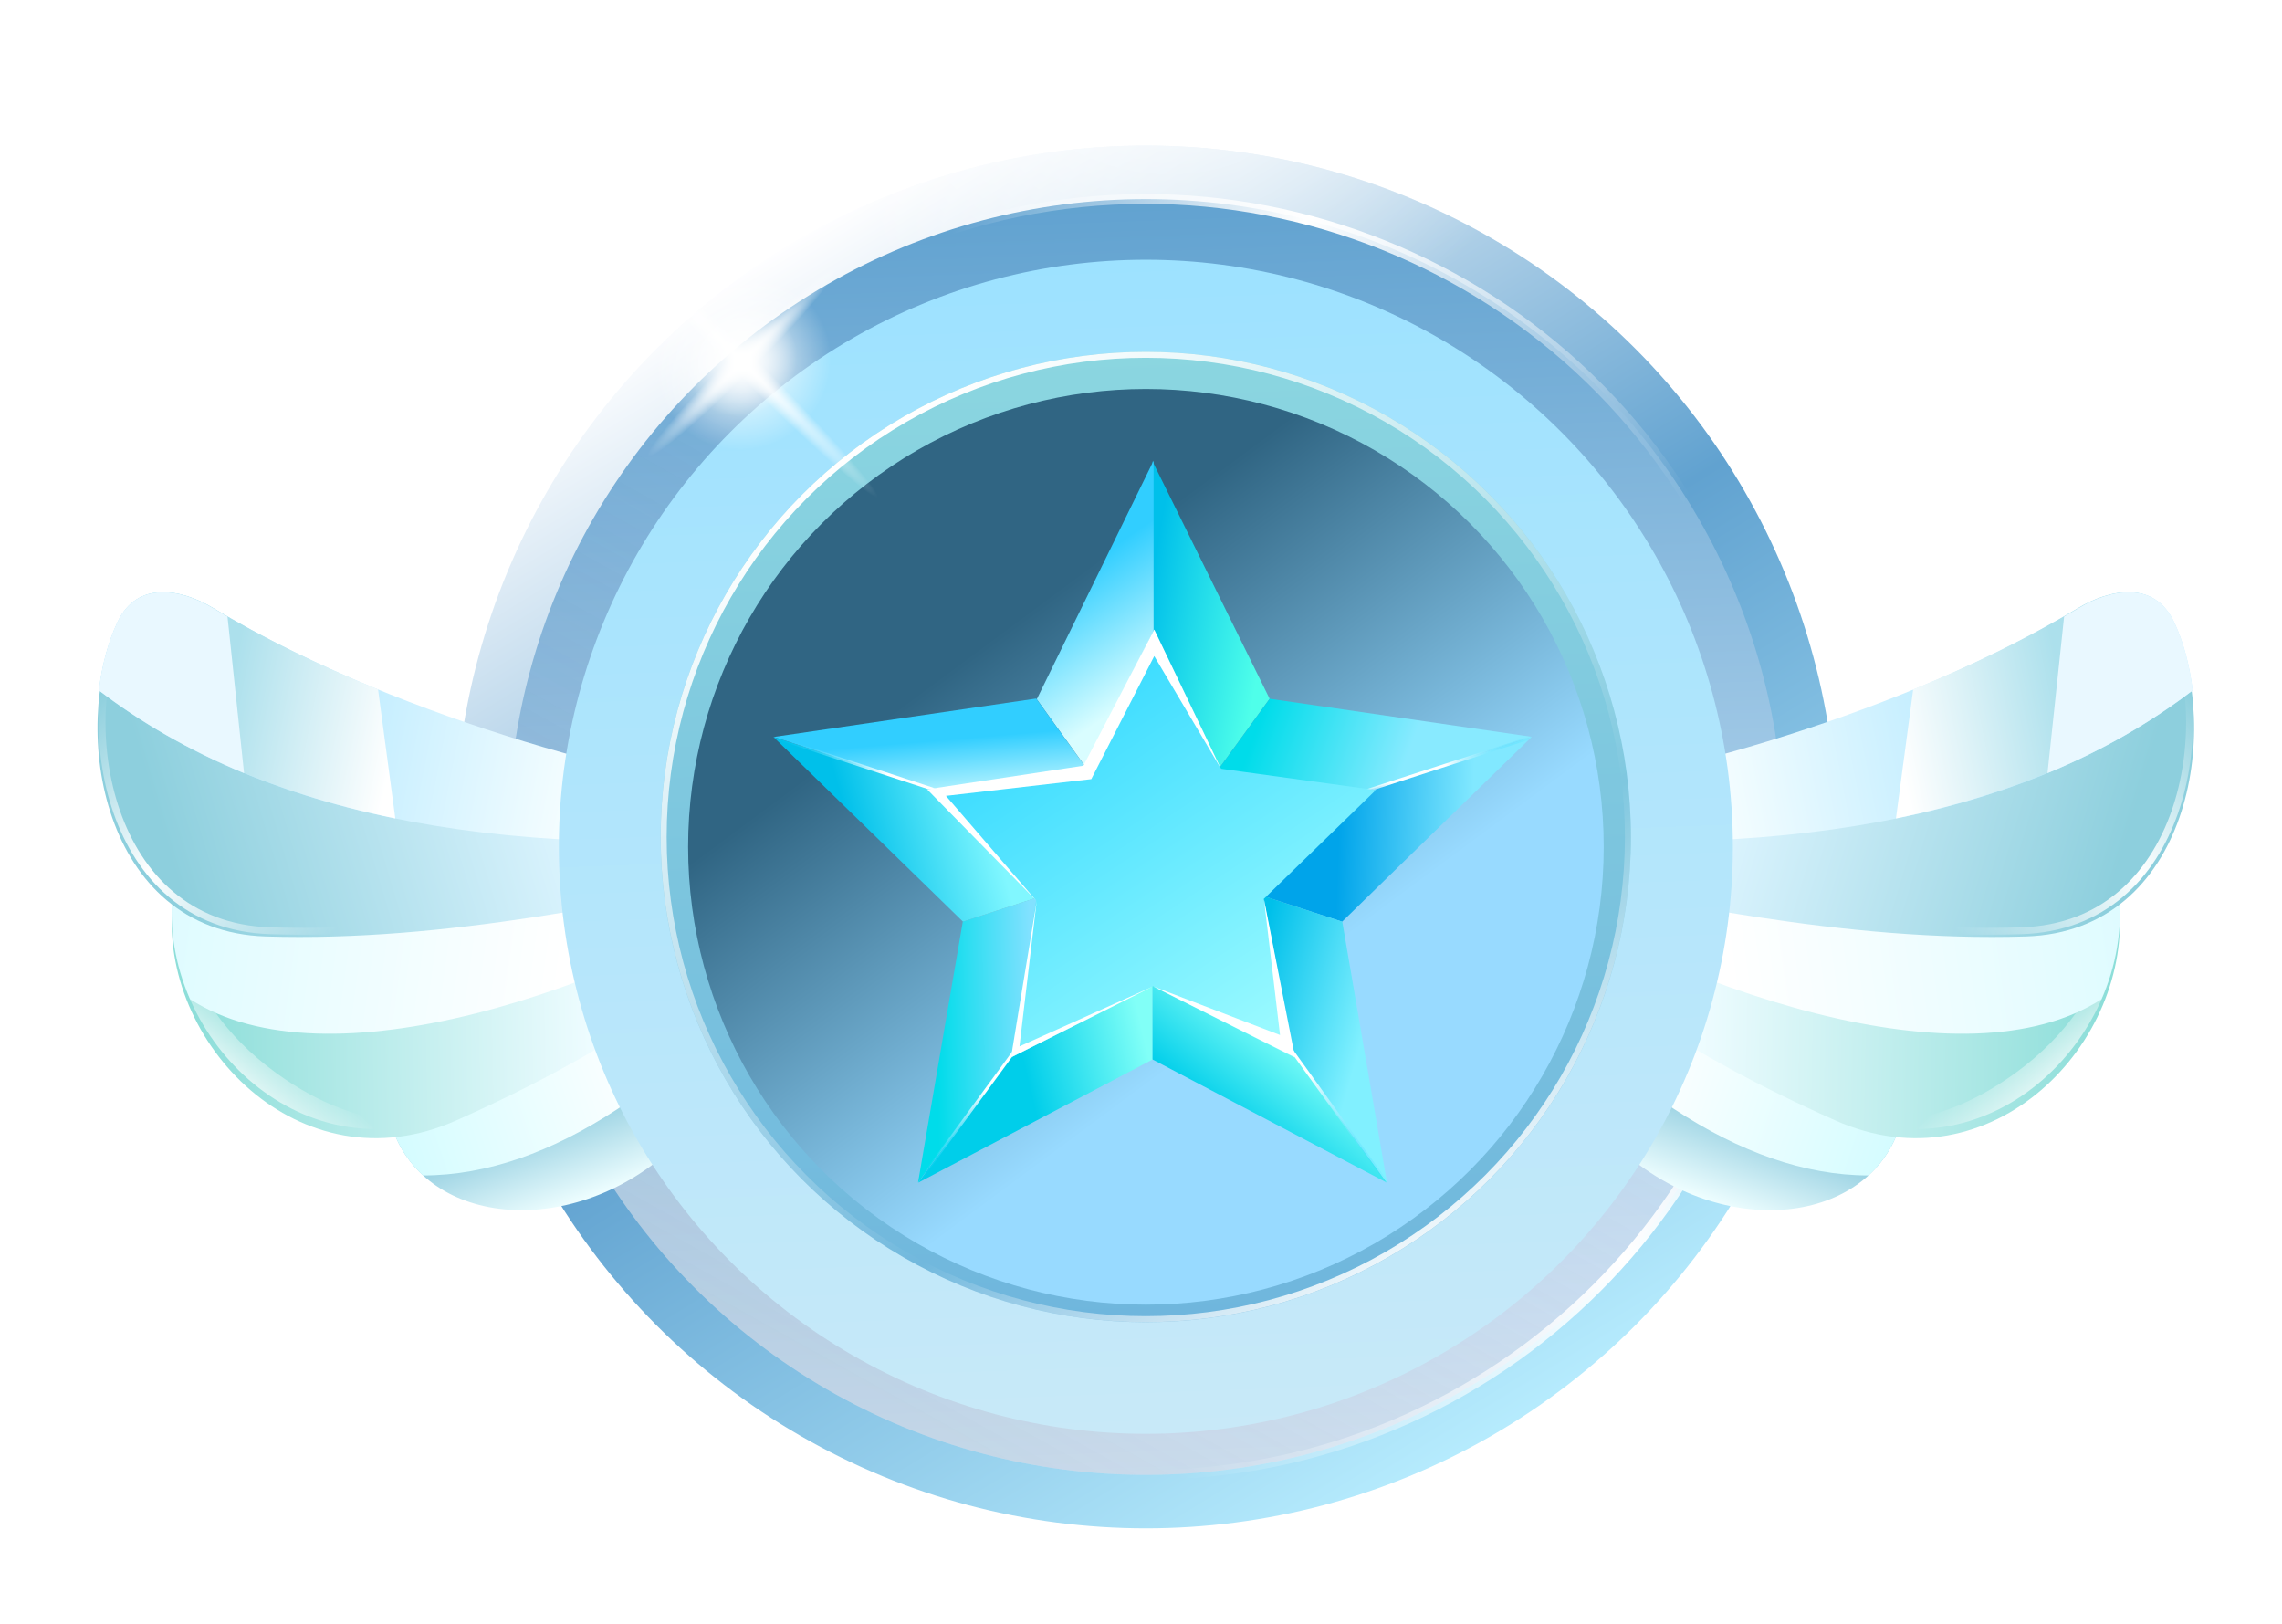 <svg width="52" height="37" viewBox="0 0 52 37" fill="none" xmlns="http://www.w3.org/2000/svg">
<g filter="url(#filter0_d_18_432)">
<circle cx="26.112" cy="19.071" r="15.753" fill="url(#paint0_linear_18_432)"/>
<circle cx="26.112" cy="19.071" r="15.753" fill="url(#paint1_radial_18_432)"/>
<circle cx="26.112" cy="19.071" r="14.534" fill="url(#paint2_linear_18_432)"/>
<circle cx="26.112" cy="19.071" r="14.534" fill="url(#paint3_linear_18_432)" fill-opacity="0.2"/>
<g filter="url(#filter1_f_18_432)">
<path d="M40.643 19.071C40.643 27.097 34.136 33.604 26.109 33.604" stroke="url(#paint4_linear_18_432)" stroke-width="0.224"/>
</g>
<g filter="url(#filter2_f_18_432)">
<path d="M20.407 5.703C27.79 2.553 36.328 5.985 39.477 13.368" stroke="url(#paint5_linear_18_432)" stroke-width="0.224"/>
</g>
<path d="M42.493 24.38C39.349 24.069 35.385 20.876 33.051 19.188C32.721 19.377 32.066 20.075 32.251 20.352C32.982 21.45 34.61 24.433 37.267 26.477C39.695 28.344 42.954 27.749 43.384 25.283C43.402 24.78 42.995 24.429 42.493 24.38Z" fill="url(#paint6_linear_18_432)"/>
<path fill-rule="evenodd" clip-rule="evenodd" d="M42.578 26.783C39.662 26.78 36.645 24.651 33.688 21.085C33.8 20.674 33.928 20.291 34.068 19.935C36.431 21.677 39.77 24.11 42.494 24.38C42.996 24.43 43.404 24.78 43.386 25.283C43.277 25.906 42.988 26.409 42.578 26.783Z" fill="url(#paint7_linear_18_432)"/>
<g filter="url(#filter3_d_18_432)">
<path d="M46.872 19.578C42.896 20.387 37.597 20.152 34.136 18.96C33.797 19.316 33.183 20.122 33.535 20.352C36.735 22.446 38.229 23.724 41.821 25.32C45.382 26.903 48.615 23.549 48.284 20.352C48.131 19.726 47.507 19.449 46.872 19.578Z" fill="url(#paint8_linear_18_432)"/>
</g>
<g filter="url(#filter4_f_18_432)">
<path d="M48.288 20.352C48.616 23.519 45.447 26.84 41.926 25.364C41.86 25.338 41.825 25.32 41.825 25.32C41.859 25.335 41.892 25.35 41.926 25.364C42.322 25.517 43.857 25.946 45.924 24.449C48.336 22.702 48.288 20.352 48.288 20.352Z" fill="url(#paint9_radial_18_432)"/>
</g>
<path fill-rule="evenodd" clip-rule="evenodd" d="M47.885 22.768C48.218 22.011 48.37 21.176 48.284 20.352C48.131 19.726 47.507 19.449 46.872 19.578C42.896 20.387 37.598 20.152 34.136 18.96C33.976 19.128 33.754 19.398 33.602 19.659C38.39 22.666 44.785 24.768 47.885 22.768Z" fill="url(#paint10_linear_18_432)"/>
<g filter="url(#filter5_d_18_432)">
<path d="M47.353 13.856C43.444 16.207 37.898 17.793 34.272 18.185C34.103 18.654 33.863 19.63 34.272 19.712C37.902 20.438 42.069 21.362 46.168 21.233C49.902 21.115 50.628 16.493 49.529 14.17C49.081 13.222 48.076 13.421 47.353 13.856Z" fill="url(#paint11_linear_18_432)"/>
</g>
<g filter="url(#filter6_f_18_432)">
<path d="M49.425 14.144C50.524 16.467 49.799 21.089 46.064 21.207C44.521 21.255 42.968 21.155 41.438 20.971" stroke="url(#paint12_linear_18_432)" stroke-width="0.156"/>
</g>
<path fill-rule="evenodd" clip-rule="evenodd" d="M49.964 15.731C49.896 15.157 49.752 14.621 49.539 14.17C49.09 13.222 48.086 13.421 47.363 13.856C43.454 16.207 37.908 17.793 34.282 18.185C34.202 18.408 34.105 18.746 34.07 19.047C42.045 19.659 46.836 18.116 49.964 15.731Z" fill="url(#paint13_linear_18_432)"/>
<path fill-rule="evenodd" clip-rule="evenodd" d="M43.203 18.649C46.095 18.058 48.265 17.017 49.951 15.731C49.883 15.157 49.739 14.621 49.526 14.17C49.078 13.222 48.073 13.421 47.35 13.856C46.208 14.542 44.928 15.163 43.596 15.709L43.203 18.649Z" fill="url(#paint14_linear_18_432)"/>
<path fill-rule="evenodd" clip-rule="evenodd" d="M46.656 17.617C47.937 17.088 49.027 16.447 49.966 15.731C49.899 15.157 49.755 14.621 49.542 14.17C49.093 13.222 48.088 13.421 47.365 13.856C47.257 13.921 47.146 13.986 47.035 14.05L46.656 17.617Z" fill="#E9F8FF"/>
<path d="M9.726 24.38C12.869 24.069 16.834 20.876 19.168 19.188C19.497 19.377 20.153 20.075 19.968 20.352C19.237 21.45 17.608 24.433 14.951 26.477C12.524 28.344 9.265 27.749 8.835 25.283C8.816 24.78 9.224 24.429 9.726 24.38Z" fill="url(#paint15_linear_18_432)"/>
<path fill-rule="evenodd" clip-rule="evenodd" d="M9.64 26.783C12.557 26.78 15.574 24.651 18.531 21.085C18.419 20.674 18.291 20.291 18.15 19.935C15.788 21.677 12.448 24.11 9.724 24.38C9.222 24.43 8.815 24.78 8.833 25.283C8.942 25.906 9.23 26.409 9.64 26.783Z" fill="url(#paint16_linear_18_432)"/>
<g filter="url(#filter7_d_18_432)">
<path d="M5.347 19.578C9.323 20.387 14.621 20.152 18.083 18.96C18.422 19.316 19.036 20.122 18.684 20.352C15.484 22.446 13.99 23.724 10.398 25.32C6.837 26.903 3.603 23.549 3.935 20.352C4.088 19.726 4.712 19.449 5.347 19.578Z" fill="url(#paint17_linear_18_432)"/>
</g>
<g filter="url(#filter8_f_18_432)">
<path d="M3.931 20.352C3.602 23.519 6.772 26.84 10.293 25.364C10.359 25.338 10.393 25.32 10.393 25.32C10.36 25.335 10.326 25.35 10.293 25.364C9.896 25.517 8.362 25.946 6.295 24.449C3.883 22.702 3.931 20.352 3.931 20.352Z" fill="url(#paint18_radial_18_432)"/>
</g>
<path fill-rule="evenodd" clip-rule="evenodd" d="M4.333 22.768C4.001 22.011 3.849 21.176 3.935 20.352C4.088 19.726 4.712 19.449 5.347 19.578C9.323 20.387 14.621 20.152 18.083 18.96C18.243 19.128 18.465 19.398 18.617 19.659C13.828 22.666 7.433 24.768 4.333 22.768Z" fill="url(#paint19_linear_18_432)"/>
<g filter="url(#filter9_d_18_432)">
<path d="M4.866 13.856C8.775 16.207 14.32 17.793 17.947 18.185C18.116 18.654 18.355 19.63 17.947 19.712C14.317 20.438 10.149 21.362 6.051 21.233C2.316 21.115 1.591 16.493 2.69 14.17C3.138 13.222 4.143 13.421 4.866 13.856Z" fill="url(#paint20_linear_18_432)"/>
</g>
<g filter="url(#filter10_f_18_432)">
<path d="M2.794 14.144C1.695 16.467 2.42 21.089 6.155 21.207C7.698 21.255 9.251 21.155 10.781 20.971" stroke="url(#paint21_linear_18_432)" stroke-width="0.156"/>
</g>
<path fill-rule="evenodd" clip-rule="evenodd" d="M2.255 15.731C2.322 15.157 2.467 14.621 2.68 14.17C3.128 13.222 4.133 13.421 4.856 13.856C8.765 16.207 14.31 17.793 17.937 18.185C18.017 18.408 18.113 18.746 18.148 19.047C10.174 19.659 5.382 18.116 2.255 15.731Z" fill="url(#paint22_linear_18_432)"/>
<path fill-rule="evenodd" clip-rule="evenodd" d="M9.008 18.649C6.116 18.058 3.946 17.017 2.26 15.731C2.327 15.157 2.472 14.621 2.685 14.17C3.133 13.222 4.138 13.421 4.861 13.856C6.003 14.542 7.283 15.163 8.615 15.709L9.008 18.649Z" fill="url(#paint23_linear_18_432)"/>
<path fill-rule="evenodd" clip-rule="evenodd" d="M5.562 17.617C4.282 17.088 3.192 16.447 2.252 15.731C2.32 15.157 2.464 14.621 2.677 14.17C3.126 13.222 4.131 13.421 4.854 13.856C4.962 13.921 5.072 13.986 5.184 14.05L5.562 17.617Z" fill="#E9F8FF"/>
<g filter="url(#filter11_d_18_432)">
<circle cx="26.111" cy="19.07" r="13.376" fill="url(#paint24_linear_18_432)"/>
</g>
<circle cx="26.109" cy="19.071" r="11.055" fill="url(#paint25_linear_18_432)"/>
<g filter="url(#filter12_f_18_432)">
<circle cx="26.109" cy="19.071" r="10.986" stroke="url(#paint26_linear_18_432)" stroke-width="0.136"/>
</g>
<g filter="url(#filter13_i_18_432)">
<circle cx="26.112" cy="19.071" r="10.432" fill="url(#paint27_linear_18_432)"/>
</g>
<ellipse cx="16.917" cy="8.245" rx="3.039" ry="0.268" transform="rotate(-45 16.917 8.245)" fill="url(#paint28_radial_18_432)"/>
<ellipse cx="16.914" cy="8.245" rx="4.357" ry="0.268" transform="rotate(45 16.914 8.245)" fill="url(#paint29_radial_18_432)"/>
<ellipse cx="16.919" cy="8.245" rx="1.3" ry="1.193" transform="rotate(-45 16.919 8.245)" fill="url(#paint30_radial_18_432)"/>
<ellipse cx="16.92" cy="8.245" rx="2.038" ry="1.992" transform="rotate(-45 16.92 8.245)" fill="url(#paint31_radial_18_432)"/>
<g filter="url(#filter14_d_18_432)">
<path d="M20.919 26.947L21.939 21L26.26 19.597L20.919 26.947Z" fill="url(#paint32_linear_18_432)"/>
<path d="M26.264 19.597L17.622 16.789L21.943 21L26.264 19.597Z" fill="url(#paint33_linear_18_432)"/>
<path d="M26.267 19.597L20.924 26.947L26.266 24.14L26.267 19.597Z" fill="url(#paint34_linear_18_432)"/>
<path d="M31.604 26.948L26.263 24.14L26.263 19.597L31.604 26.948Z" fill="url(#paint35_linear_18_432)"/>
<path d="M34.904 16.789L30.583 21.001L26.264 19.596L34.904 16.789Z" fill="url(#paint36_linear_18_432)"/>
<path d="M31.605 26.948L30.587 21.001L26.266 19.596L31.605 26.948Z" fill="url(#paint37_linear_18_432)"/>
<path d="M26.261 10.509L28.931 15.921L26.261 19.596L26.261 10.509Z" fill="url(#paint38_linear_18_432)"/>
<path d="M26.261 19.596L34.903 16.788L28.932 15.921L26.261 19.596Z" fill="url(#paint39_linear_18_432)"/>
<path d="M26.287 19.624V10.496L23.625 15.932L26.287 19.624Z" fill="url(#paint40_linear_18_432)"/>
<path d="M17.633 16.791L23.612 15.916L26.285 19.624L17.633 16.791Z" fill="url(#paint41_linear_18_432)"/>
<g filter="url(#filter15_f_18_432)">
<path d="M17.656 16.802L23.171 18.608" stroke="url(#paint42_linear_18_432)" stroke-width="0.068"/>
</g>
<g filter="url(#filter16_f_18_432)">
<path d="M20.922 26.943L24.211 22.456" stroke="url(#paint43_linear_18_432)" stroke-width="0.068"/>
</g>
<g filter="url(#filter17_f_18_432)">
<path d="M31.609 26.956L27.784 21.642" stroke="url(#paint44_linear_18_432)" stroke-width="0.068"/>
</g>
<g filter="url(#filter18_f_18_432)">
<path d="M34.906 16.798L30.666 18.169" stroke="url(#paint45_linear_18_432)" stroke-width="0.068"/>
</g>
<path d="M26.299 14.352L27.822 17.516L31.351 18.002L28.796 20.484L29.493 24.092L26.271 22.467L23.042 24.094L23.611 20.515L21.125 17.985L24.673 17.589L26.299 14.352Z" fill="url(#paint46_linear_18_432)"/>
<g filter="url(#filter19_f_18_432)">
<path d="M21.125 17.985L23.609 20.517L21.555 18.134L24.867 17.752L26.302 14.949L27.821 17.513L26.302 14.344L24.687 17.447L21.125 17.985Z" fill="white"/>
</g>
<g filter="url(#filter20_f_18_432)">
<path d="M29.51 24.092L26.273 22.474L29.168 23.583L28.801 20.48L29.51 24.092Z" fill="white"/>
</g>
<g filter="url(#filter21_f_18_432)">
<path d="M23.039 24.092L23.623 20.53L23.231 23.842L26.259 22.482L23.039 24.092Z" fill="white"/>
</g>
</g>
</g>
<defs>
<filter id="filter0_d_18_432" x="0.855" y="1.954" width="50.51" height="34.233" filterUnits="userSpaceOnUse" color-interpolation-filters="sRGB">
<feFlood flood-opacity="0" result="BackgroundImageFix"/>
<feColorMatrix in="SourceAlpha" type="matrix" values="0 0 0 0 0 0 0 0 0 0 0 0 0 0 0 0 0 0 127 0" result="hardAlpha"/>
<feOffset/>
<feGaussianBlur stdDeviation="0.682"/>
<feComposite in2="hardAlpha" operator="out"/>
<feColorMatrix type="matrix" values="0 0 0 0 0.721 0 0 0 0 0.801 0 0 0 0 1 0 0 0 1 0"/>
<feBlend mode="normal" in2="BackgroundImageFix" result="effect1_dropShadow_18_432"/>
<feBlend mode="normal" in="SourceGraphic" in2="effect1_dropShadow_18_432" result="shape"/>
</filter>
<filter id="filter1_f_18_432" x="25.973" y="18.934" width="14.921" height="14.918" filterUnits="userSpaceOnUse" color-interpolation-filters="sRGB">
<feFlood flood-opacity="0" result="BackgroundImageFix"/>
<feBlend mode="normal" in="SourceGraphic" in2="BackgroundImageFix" result="shape"/>
<feGaussianBlur stdDeviation="0.068" result="effect1_foregroundBlur_18_432"/>
</filter>
<filter id="filter2_f_18_432" x="20.223" y="4.285" width="19.492" height="9.263" filterUnits="userSpaceOnUse" color-interpolation-filters="sRGB">
<feFlood flood-opacity="0" result="BackgroundImageFix"/>
<feBlend mode="normal" in="SourceGraphic" in2="BackgroundImageFix" result="shape"/>
<feGaussianBlur stdDeviation="0.068" result="effect1_foregroundBlur_18_432"/>
</filter>
<filter id="filter3_d_18_432" x="33.013" y="18.751" width="15.71" height="7.6" filterUnits="userSpaceOnUse" color-interpolation-filters="sRGB">
<feFlood flood-opacity="0" result="BackgroundImageFix"/>
<feColorMatrix in="SourceAlpha" type="matrix" values="0 0 0 0 0 0 0 0 0 0 0 0 0 0 0 0 0 0 127 0" result="hardAlpha"/>
<feOffset dy="0.209"/>
<feGaussianBlur stdDeviation="0.209"/>
<feComposite in2="hardAlpha" operator="out"/>
<feColorMatrix type="matrix" values="0 0 0 0 0.123 0 0 0 0 0.513 0 0 0 0 0.537 0 0 0 0.3 0"/>
<feBlend mode="normal" in2="BackgroundImageFix" result="effect1_dropShadow_18_432"/>
<feBlend mode="normal" in="SourceGraphic" in2="effect1_dropShadow_18_432" result="shape"/>
</filter>
<filter id="filter4_f_18_432" x="41.62" y="20.144" width="6.902" height="5.79" filterUnits="userSpaceOnUse" color-interpolation-filters="sRGB">
<feFlood flood-opacity="0" result="BackgroundImageFix"/>
<feBlend mode="normal" in="SourceGraphic" in2="BackgroundImageFix" result="shape"/>
<feGaussianBlur stdDeviation="0.104" result="effect1_foregroundBlur_18_432"/>
</filter>
<filter id="filter5_d_18_432" x="33.525" y="13.076" width="16.996" height="8.795" filterUnits="userSpaceOnUse" color-interpolation-filters="sRGB">
<feFlood flood-opacity="0" result="BackgroundImageFix"/>
<feColorMatrix in="SourceAlpha" type="matrix" values="0 0 0 0 0 0 0 0 0 0 0 0 0 0 0 0 0 0 127 0" result="hardAlpha"/>
<feOffset dy="0.104"/>
<feGaussianBlur stdDeviation="0.261"/>
<feComposite in2="hardAlpha" operator="out"/>
<feColorMatrix type="matrix" values="0 0 0 0 0.132 0 0 0 0 0.428 0 0 0 0 0.521 0 0 0 0.6 0"/>
<feBlend mode="multiply" in2="BackgroundImageFix" result="effect1_dropShadow_18_432"/>
<feBlend mode="normal" in="SourceGraphic" in2="effect1_dropShadow_18_432" result="shape"/>
</filter>
<filter id="filter6_f_18_432" x="41.221" y="13.902" width="8.956" height="7.604" filterUnits="userSpaceOnUse" color-interpolation-filters="sRGB">
<feFlood flood-opacity="0" result="BackgroundImageFix"/>
<feBlend mode="normal" in="SourceGraphic" in2="BackgroundImageFix" result="shape"/>
<feGaussianBlur stdDeviation="0.104" result="effect1_foregroundBlur_18_432"/>
</filter>
<filter id="filter7_d_18_432" x="3.497" y="18.751" width="15.71" height="7.6" filterUnits="userSpaceOnUse" color-interpolation-filters="sRGB">
<feFlood flood-opacity="0" result="BackgroundImageFix"/>
<feColorMatrix in="SourceAlpha" type="matrix" values="0 0 0 0 0 0 0 0 0 0 0 0 0 0 0 0 0 0 127 0" result="hardAlpha"/>
<feOffset dy="0.209"/>
<feGaussianBlur stdDeviation="0.209"/>
<feComposite in2="hardAlpha" operator="out"/>
<feColorMatrix type="matrix" values="0 0 0 0 0.123 0 0 0 0 0.513 0 0 0 0 0.537 0 0 0 0.3 0"/>
<feBlend mode="normal" in2="BackgroundImageFix" result="effect1_dropShadow_18_432"/>
<feBlend mode="normal" in="SourceGraphic" in2="effect1_dropShadow_18_432" result="shape"/>
</filter>
<filter id="filter8_f_18_432" x="3.698" y="20.144" width="6.902" height="5.79" filterUnits="userSpaceOnUse" color-interpolation-filters="sRGB">
<feFlood flood-opacity="0" result="BackgroundImageFix"/>
<feBlend mode="normal" in="SourceGraphic" in2="BackgroundImageFix" result="shape"/>
<feGaussianBlur stdDeviation="0.104" result="effect1_foregroundBlur_18_432"/>
</filter>
<filter id="filter9_d_18_432" x="1.697" y="13.076" width="16.996" height="8.795" filterUnits="userSpaceOnUse" color-interpolation-filters="sRGB">
<feFlood flood-opacity="0" result="BackgroundImageFix"/>
<feColorMatrix in="SourceAlpha" type="matrix" values="0 0 0 0 0 0 0 0 0 0 0 0 0 0 0 0 0 0 127 0" result="hardAlpha"/>
<feOffset dy="0.104"/>
<feGaussianBlur stdDeviation="0.261"/>
<feComposite in2="hardAlpha" operator="out"/>
<feColorMatrix type="matrix" values="0 0 0 0 0.132 0 0 0 0 0.428 0 0 0 0 0.521 0 0 0 0.6 0"/>
<feBlend mode="multiply" in2="BackgroundImageFix" result="effect1_dropShadow_18_432"/>
<feBlend mode="normal" in="SourceGraphic" in2="effect1_dropShadow_18_432" result="shape"/>
</filter>
<filter id="filter10_f_18_432" x="2.041" y="13.902" width="8.956" height="7.604" filterUnits="userSpaceOnUse" color-interpolation-filters="sRGB">
<feFlood flood-opacity="0" result="BackgroundImageFix"/>
<feBlend mode="normal" in="SourceGraphic" in2="BackgroundImageFix" result="shape"/>
<feGaussianBlur stdDeviation="0.104" result="effect1_foregroundBlur_18_432"/>
</filter>
<filter id="filter11_d_18_432" x="11.389" y="4.573" width="29.44" height="29.443" filterUnits="userSpaceOnUse" color-interpolation-filters="sRGB">
<feFlood flood-opacity="0" result="BackgroundImageFix"/>
<feColorMatrix in="SourceAlpha" type="matrix" values="0 0 0 0 0 0 0 0 0 0 0 0 0 0 0 0 0 0 127 0" result="hardAlpha"/>
<feOffset dy="0.224"/>
<feGaussianBlur stdDeviation="0.673"/>
<feComposite in2="hardAlpha" operator="out"/>
<feColorMatrix type="matrix" values="0 0 0 0 0.117 0 0 0 0 0.351 0 0 0 0 0.425 0 0 0 1 0"/>
<feBlend mode="multiply" in2="BackgroundImageFix" result="effect1_dropShadow_18_432"/>
<feBlend mode="normal" in="SourceGraphic" in2="effect1_dropShadow_18_432" result="shape"/>
</filter>
<filter id="filter12_f_18_432" x="14.918" y="7.88" width="22.382" height="22.382" filterUnits="userSpaceOnUse" color-interpolation-filters="sRGB">
<feFlood flood-opacity="0" result="BackgroundImageFix"/>
<feBlend mode="normal" in="SourceGraphic" in2="BackgroundImageFix" result="shape"/>
<feGaussianBlur stdDeviation="0.068" result="effect1_foregroundBlur_18_432"/>
</filter>
<filter id="filter13_i_18_432" x="15.68" y="8.639" width="20.867" height="21.088" filterUnits="userSpaceOnUse" color-interpolation-filters="sRGB">
<feFlood flood-opacity="0" result="BackgroundImageFix"/>
<feBlend mode="normal" in="SourceGraphic" in2="BackgroundImageFix" result="shape"/>
<feColorMatrix in="SourceAlpha" type="matrix" values="0 0 0 0 0 0 0 0 0 0 0 0 0 0 0 0 0 0 127 0" result="hardAlpha"/>
<feOffset dy="0.224"/>
<feGaussianBlur stdDeviation="0.841"/>
<feComposite in2="hardAlpha" operator="arithmetic" k2="-1" k3="1"/>
<feColorMatrix type="matrix" values="0 0 0 0 0.117 0 0 0 0 0.173 0 0 0 0 0.371 0 0 0 0.4 0"/>
<feBlend mode="normal" in2="shape" result="effect1_innerShadow_18_432"/>
</filter>
<filter id="filter14_d_18_432" x="15.579" y="8.45" width="21.381" height="20.572" filterUnits="userSpaceOnUse" color-interpolation-filters="sRGB">
<feFlood flood-opacity="0" result="BackgroundImageFix"/>
<feColorMatrix in="SourceAlpha" type="matrix" values="0 0 0 0 0 0 0 0 0 0 0 0 0 0 0 0 0 0 127 0" result="hardAlpha"/>
<feOffset/>
<feGaussianBlur stdDeviation="1.023"/>
<feComposite in2="hardAlpha" operator="out"/>
<feColorMatrix type="matrix" values="0 0 0 0 0.058 0 0 0 0 0.262 0 0 0 0 0.5 0 0 0 0.5 0"/>
<feBlend mode="normal" in2="BackgroundImageFix" result="effect1_dropShadow_18_432"/>
<feBlend mode="normal" in="SourceGraphic" in2="effect1_dropShadow_18_432" result="shape"/>
</filter>
<filter id="filter15_f_18_432" x="17.58" y="16.701" width="5.668" height="2.008" filterUnits="userSpaceOnUse" color-interpolation-filters="sRGB">
<feFlood flood-opacity="0" result="BackgroundImageFix"/>
<feBlend mode="normal" in="SourceGraphic" in2="BackgroundImageFix" result="shape"/>
<feGaussianBlur stdDeviation="0.034" result="effect1_foregroundBlur_18_432"/>
</filter>
<filter id="filter16_f_18_432" x="20.822" y="22.368" width="3.48" height="4.664" filterUnits="userSpaceOnUse" color-interpolation-filters="sRGB">
<feFlood flood-opacity="0" result="BackgroundImageFix"/>
<feBlend mode="normal" in="SourceGraphic" in2="BackgroundImageFix" result="shape"/>
<feGaussianBlur stdDeviation="0.034" result="effect1_foregroundBlur_18_432"/>
</filter>
<filter id="filter17_f_18_432" x="27.69" y="21.553" width="4.019" height="5.49" filterUnits="userSpaceOnUse" color-interpolation-filters="sRGB">
<feFlood flood-opacity="0" result="BackgroundImageFix"/>
<feBlend mode="normal" in="SourceGraphic" in2="BackgroundImageFix" result="shape"/>
<feGaussianBlur stdDeviation="0.034" result="effect1_foregroundBlur_18_432"/>
</filter>
<filter id="filter18_f_18_432" x="30.588" y="16.698" width="4.394" height="1.572" filterUnits="userSpaceOnUse" color-interpolation-filters="sRGB">
<feFlood flood-opacity="0" result="BackgroundImageFix"/>
<feBlend mode="normal" in="SourceGraphic" in2="BackgroundImageFix" result="shape"/>
<feGaussianBlur stdDeviation="0.034" result="effect1_foregroundBlur_18_432"/>
</filter>
<filter id="filter19_f_18_432" x="21.057" y="14.276" width="6.832" height="6.31" filterUnits="userSpaceOnUse" color-interpolation-filters="sRGB">
<feFlood flood-opacity="0" result="BackgroundImageFix"/>
<feBlend mode="normal" in="SourceGraphic" in2="BackgroundImageFix" result="shape"/>
<feGaussianBlur stdDeviation="0.034" result="effect1_foregroundBlur_18_432"/>
</filter>
<filter id="filter20_f_18_432" x="26.205" y="20.412" width="3.371" height="3.749" filterUnits="userSpaceOnUse" color-interpolation-filters="sRGB">
<feFlood flood-opacity="0" result="BackgroundImageFix"/>
<feBlend mode="normal" in="SourceGraphic" in2="BackgroundImageFix" result="shape"/>
<feGaussianBlur stdDeviation="0.034" result="effect1_foregroundBlur_18_432"/>
</filter>
<filter id="filter21_f_18_432" x="22.971" y="20.462" width="3.355" height="3.699" filterUnits="userSpaceOnUse" color-interpolation-filters="sRGB">
<feFlood flood-opacity="0" result="BackgroundImageFix"/>
<feBlend mode="normal" in="SourceGraphic" in2="BackgroundImageFix" result="shape"/>
<feGaussianBlur stdDeviation="0.034" result="effect1_foregroundBlur_18_432"/>
</filter>
<linearGradient id="paint0_linear_18_432" x1="34.873" y1="32.89" x2="18.103" y2="5.498" gradientUnits="userSpaceOnUse">
<stop stop-color="#B9EEFF"/>
<stop offset="0.523" stop-color="#61A2D0"/>
<stop offset="1" stop-color="#FEFEFF"/>
</linearGradient>
<radialGradient id="paint1_radial_18_432" cx="0" cy="0" r="1" gradientUnits="userSpaceOnUse" gradientTransform="translate(26.713 -0.704) rotate(82.36) scale(9.275)">
<stop stop-color="white"/>
<stop offset="1" stop-color="white" stop-opacity="0"/>
</radialGradient>
<linearGradient id="paint2_linear_18_432" x1="25.049" y1="4.537" x2="26.112" y2="33.604" gradientUnits="userSpaceOnUse">
<stop stop-color="#61A2D0"/>
<stop offset="1" stop-color="#E8F4FF"/>
</linearGradient>
<linearGradient id="paint3_linear_18_432" x1="17.685" y1="30.51" x2="26.85" y2="14.036" gradientUnits="userSpaceOnUse">
<stop stop-color="#3F698F"/>
<stop offset="1" stop-color="#3F518F" stop-opacity="0"/>
</linearGradient>
<linearGradient id="paint4_linear_18_432" x1="40.836" y1="19.811" x2="27.411" y2="34.188" gradientUnits="userSpaceOnUse">
<stop stop-color="white" stop-opacity="0"/>
<stop offset="0.463" stop-color="white"/>
<stop offset="1" stop-color="white" stop-opacity="0"/>
</linearGradient>
<linearGradient id="paint5_linear_18_432" x1="20.221" y1="5.268" x2="38.369" y2="11.655" gradientUnits="userSpaceOnUse">
<stop offset="0.073" stop-color="white" stop-opacity="0"/>
<stop offset="0.463" stop-color="white"/>
<stop offset="1" stop-color="white" stop-opacity="0"/>
</linearGradient>
<linearGradient id="paint6_linear_18_432" x1="40.87" y1="25.766" x2="40.097" y2="27.798" gradientUnits="userSpaceOnUse">
<stop stop-color="#8DCBDE"/>
<stop offset="1" stop-color="#EEFEFF"/>
</linearGradient>
<linearGradient id="paint7_linear_18_432" x1="43.386" y1="25.88" x2="37.556" y2="23.912" gradientUnits="userSpaceOnUse">
<stop stop-color="#D3FCFF"/>
<stop offset="1" stop-color="white"/>
</linearGradient>
<linearGradient id="paint8_linear_18_432" x1="47.81" y1="23.001" x2="38.741" y2="22.827" gradientUnits="userSpaceOnUse">
<stop stop-color="#8DDED9"/>
<stop offset="1" stop-color="#EEFCFF"/>
</linearGradient>
<radialGradient id="paint9_radial_18_432" cx="0" cy="0" r="1" gradientUnits="userSpaceOnUse" gradientTransform="translate(47.084 24.951) rotate(-132.651) scale(1.799 16.935)">
<stop stop-color="white"/>
<stop offset="1" stop-color="white" stop-opacity="0"/>
</radialGradient>
<linearGradient id="paint10_linear_18_432" x1="49.166" y1="21.257" x2="39.466" y2="22.584" gradientUnits="userSpaceOnUse">
<stop stop-color="#DCFBFF"/>
<stop offset="1" stop-color="white"/>
</linearGradient>
<linearGradient id="paint11_linear_18_432" x1="39.253" y1="18.099" x2="47.971" y2="20.686" gradientUnits="userSpaceOnUse">
<stop stop-color="#DEF5FF"/>
<stop offset="1" stop-color="#8DCFDD"/>
</linearGradient>
<linearGradient id="paint12_linear_18_432" x1="50.327" y1="16.287" x2="44.525" y2="21.15" gradientUnits="userSpaceOnUse">
<stop stop-color="white" stop-opacity="0"/>
<stop offset="0.464" stop-color="white"/>
<stop offset="1" stop-color="white" stop-opacity="0"/>
</linearGradient>
<linearGradient id="paint13_linear_18_432" x1="44.943" y1="15.7" x2="38.732" y2="16.921" gradientUnits="userSpaceOnUse">
<stop stop-color="#B9EAFF"/>
<stop offset="1" stop-color="#F7FEFF"/>
</linearGradient>
<linearGradient id="paint14_linear_18_432" x1="47.074" y1="16.071" x2="43.203" y2="16.847" gradientUnits="userSpaceOnUse">
<stop stop-color="#ACE0EC"/>
<stop offset="1" stop-color="white"/>
</linearGradient>
<linearGradient id="paint15_linear_18_432" x1="11.349" y1="25.766" x2="12.122" y2="27.798" gradientUnits="userSpaceOnUse">
<stop stop-color="#8DCBDE"/>
<stop offset="1" stop-color="#EEFEFF"/>
</linearGradient>
<linearGradient id="paint16_linear_18_432" x1="8.833" y1="25.88" x2="14.663" y2="23.912" gradientUnits="userSpaceOnUse">
<stop stop-color="#D3FCFF"/>
<stop offset="1" stop-color="white"/>
</linearGradient>
<linearGradient id="paint17_linear_18_432" x1="4.408" y1="23.001" x2="13.478" y2="22.827" gradientUnits="userSpaceOnUse">
<stop stop-color="#8DDED9"/>
<stop offset="1" stop-color="#EEFCFF"/>
</linearGradient>
<radialGradient id="paint18_radial_18_432" cx="0" cy="0" r="1" gradientUnits="userSpaceOnUse" gradientTransform="translate(5.135 24.951) rotate(-47.349) scale(1.799 16.935)">
<stop stop-color="white"/>
<stop offset="1" stop-color="white" stop-opacity="0"/>
</radialGradient>
<linearGradient id="paint19_linear_18_432" x1="3.052" y1="21.257" x2="12.753" y2="22.584" gradientUnits="userSpaceOnUse">
<stop stop-color="#DCFBFF"/>
<stop offset="1" stop-color="white"/>
</linearGradient>
<linearGradient id="paint20_linear_18_432" x1="12.965" y1="18.099" x2="4.248" y2="20.686" gradientUnits="userSpaceOnUse">
<stop stop-color="#DEF5FF"/>
<stop offset="1" stop-color="#8DCFDD"/>
</linearGradient>
<linearGradient id="paint21_linear_18_432" x1="1.892" y1="16.287" x2="7.694" y2="21.15" gradientUnits="userSpaceOnUse">
<stop stop-color="white" stop-opacity="0"/>
<stop offset="0.464" stop-color="white"/>
<stop offset="1" stop-color="white" stop-opacity="0"/>
</linearGradient>
<linearGradient id="paint22_linear_18_432" x1="7.276" y1="15.7" x2="13.487" y2="16.921" gradientUnits="userSpaceOnUse">
<stop stop-color="#B9EAFF"/>
<stop offset="1" stop-color="#F7FEFF"/>
</linearGradient>
<linearGradient id="paint23_linear_18_432" x1="5.137" y1="16.071" x2="9.008" y2="16.847" gradientUnits="userSpaceOnUse">
<stop stop-color="#ACE0EC"/>
<stop offset="1" stop-color="white"/>
</linearGradient>
<linearGradient id="paint24_linear_18_432" x1="25.132" y1="5.694" x2="26.111" y2="32.447" gradientUnits="userSpaceOnUse">
<stop stop-color="#9DE2FF"/>
<stop offset="1" stop-color="#C8E9F8"/>
</linearGradient>
<linearGradient id="paint25_linear_18_432" x1="25.301" y1="8.016" x2="26.109" y2="30.125" gradientUnits="userSpaceOnUse">
<stop stop-color="#8BD6E0"/>
<stop offset="1" stop-color="#6FB6DD"/>
</linearGradient>
<linearGradient id="paint26_linear_18_432" x1="20.628" y1="9.457" x2="33.607" y2="28.396" gradientUnits="userSpaceOnUse">
<stop stop-color="white"/>
<stop offset="0.704" stop-color="white" stop-opacity="0"/>
<stop offset="1" stop-color="white"/>
</linearGradient>
<linearGradient id="paint27_linear_18_432" x1="18.613" y1="10.307" x2="31.99" y2="28.312" gradientUnits="userSpaceOnUse">
<stop offset="0.25" stop-color="#306583"/>
<stop offset="0.708" stop-color="#98DAFF"/>
</linearGradient>
<radialGradient id="paint28_radial_18_432" cx="0" cy="0" r="1" gradientUnits="userSpaceOnUse" gradientTransform="translate(16.917 8.245) rotate(90) scale(0.268 3.039)">
<stop stop-color="white"/>
<stop offset="1" stop-color="white" stop-opacity="0"/>
</radialGradient>
<radialGradient id="paint29_radial_18_432" cx="0" cy="0" r="1" gradientUnits="userSpaceOnUse" gradientTransform="translate(16.914 8.245) rotate(90) scale(0.268 4.357)">
<stop stop-color="white"/>
<stop offset="1" stop-color="white" stop-opacity="0"/>
</radialGradient>
<radialGradient id="paint30_radial_18_432" cx="0" cy="0" r="1" gradientUnits="userSpaceOnUse" gradientTransform="translate(16.919 8.245) rotate(90) scale(1.193 1.3)">
<stop stop-color="white"/>
<stop offset="1" stop-color="white" stop-opacity="0"/>
</radialGradient>
<radialGradient id="paint31_radial_18_432" cx="0" cy="0" r="1" gradientUnits="userSpaceOnUse" gradientTransform="translate(16.92 8.245) rotate(90) scale(1.992 2.038)">
<stop stop-color="white"/>
<stop offset="1" stop-color="white" stop-opacity="0"/>
</radialGradient>
<linearGradient id="paint32_linear_18_432" x1="23.497" y1="22.459" x2="21.31" y2="22.507" gradientUnits="userSpaceOnUse">
<stop stop-color="#81E1FF"/>
<stop offset="1" stop-color="#00DCEA"/>
</linearGradient>
<linearGradient id="paint33_linear_18_432" x1="22.882" y1="19.844" x2="19.863" y2="20.688" gradientUnits="userSpaceOnUse">
<stop stop-color="#81F7FF"/>
<stop offset="1" stop-color="#00C0EA"/>
</linearGradient>
<linearGradient id="paint34_linear_18_432" x1="27.494" y1="29.59" x2="24.765" y2="30.242" gradientUnits="userSpaceOnUse">
<stop stop-color="#81FFF7"/>
<stop offset="1" stop-color="#00CEEA"/>
</linearGradient>
<linearGradient id="paint35_linear_18_432" x1="29.06" y1="23.267" x2="27.501" y2="25.204" gradientUnits="userSpaceOnUse">
<stop stop-color="#81FFF7"/>
<stop offset="1" stop-color="#00CEEA"/>
</linearGradient>
<linearGradient id="paint36_linear_18_432" x1="33.53" y1="19.274" x2="28.063" y2="19.084" gradientUnits="userSpaceOnUse">
<stop stop-color="#81E8FF"/>
<stop offset="0.555" stop-color="#00A4EA"/>
</linearGradient>
<linearGradient id="paint37_linear_18_432" x1="31.395" y1="22.412" x2="28.685" y2="21.651" gradientUnits="userSpaceOnUse">
<stop stop-color="#81F0FF"/>
<stop offset="1" stop-color="#00C0EA"/>
</linearGradient>
<linearGradient id="paint38_linear_18_432" x1="28.013" y1="19.036" x2="25.304" y2="18.565" gradientUnits="userSpaceOnUse">
<stop stop-color="#4FFFEA"/>
<stop offset="1" stop-color="#00C0EA"/>
</linearGradient>
<linearGradient id="paint39_linear_18_432" x1="32.197" y1="16.897" x2="28.965" y2="15.709" gradientUnits="userSpaceOnUse">
<stop stop-color="#88EAFF"/>
<stop offset="1" stop-color="#00DCEA"/>
</linearGradient>
<linearGradient id="paint40_linear_18_432" x1="25.01" y1="16.47" x2="23.262" y2="13.859" gradientUnits="userSpaceOnUse">
<stop stop-color="#D9FDFF"/>
<stop offset="1" stop-color="#31CEFF"/>
</linearGradient>
<linearGradient id="paint41_linear_18_432" x1="22.135" y1="18.343" x2="22.007" y2="16.817" gradientUnits="userSpaceOnUse">
<stop stop-color="#D9FDFF"/>
<stop offset="1" stop-color="#31CEFF"/>
</linearGradient>
<linearGradient id="paint42_linear_18_432" x1="17.812" y1="16.327" x2="23.326" y2="18.133" gradientUnits="userSpaceOnUse">
<stop stop-color="#00D1FF" stop-opacity="0"/>
<stop offset="0.464" stop-color="white"/>
<stop offset="0.753" stop-color="white"/>
<stop offset="1" stop-color="white" stop-opacity="0"/>
</linearGradient>
<linearGradient id="paint43_linear_18_432" x1="20.519" y1="26.647" x2="23.807" y2="22.16" gradientUnits="userSpaceOnUse">
<stop stop-color="#00D1FF" stop-opacity="0"/>
<stop offset="0.464" stop-color="white"/>
<stop offset="0.753" stop-color="white"/>
<stop offset="1" stop-color="white" stop-opacity="0"/>
</linearGradient>
<linearGradient id="paint44_linear_18_432" x1="31.204" y1="27.248" x2="27.378" y2="21.934" gradientUnits="userSpaceOnUse">
<stop stop-color="#00D1FF" stop-opacity="0"/>
<stop offset="0.464" stop-color="white"/>
<stop offset="0.753" stop-color="white"/>
<stop offset="1" stop-color="white" stop-opacity="0"/>
</linearGradient>
<linearGradient id="paint45_linear_18_432" x1="35.06" y1="17.274" x2="30.82" y2="18.645" gradientUnits="userSpaceOnUse">
<stop stop-color="#00D1FF" stop-opacity="0"/>
<stop offset="0.464" stop-color="white"/>
<stop offset="0.753" stop-color="white"/>
<stop offset="1" stop-color="white" stop-opacity="0"/>
</linearGradient>
<linearGradient id="paint46_linear_18_432" x1="24.196" y1="16.104" x2="28.975" y2="23.313" gradientUnits="userSpaceOnUse">
<stop stop-color="#3CDCFF"/>
<stop offset="1" stop-color="#98F9FF"/>
</linearGradient>
</defs>
</svg>
